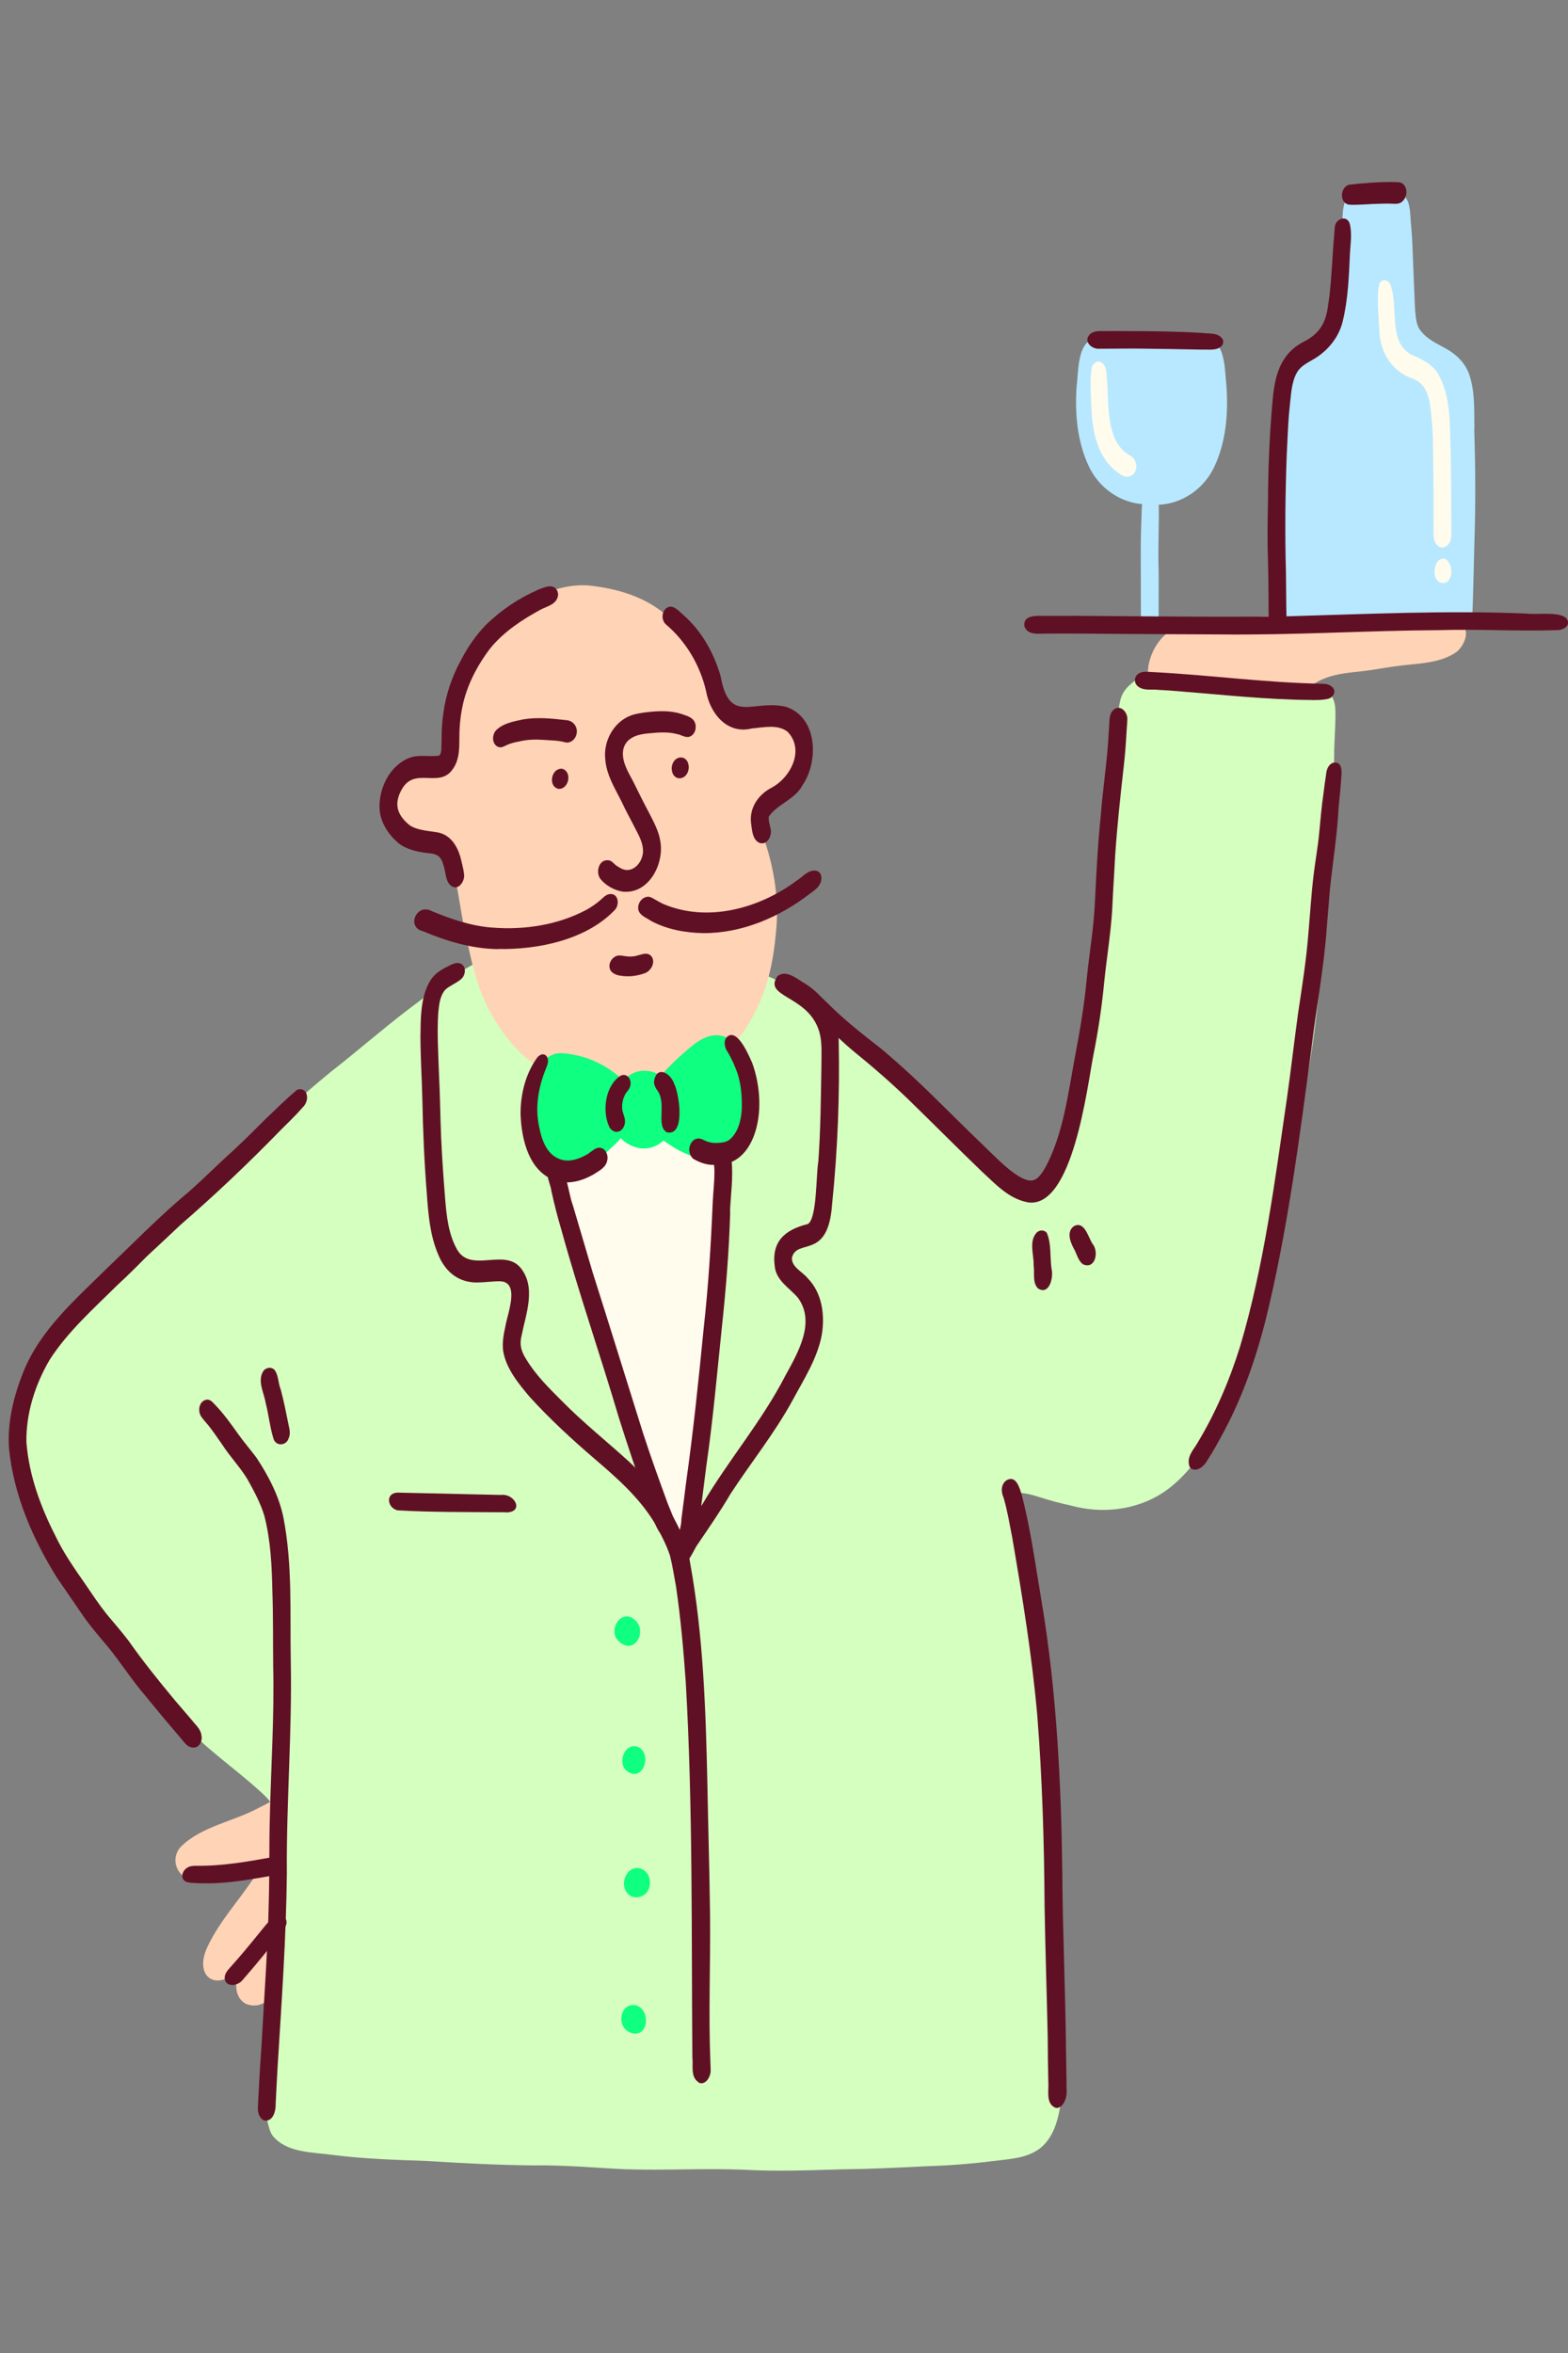 <svg width="366" height="549" viewBox="0 0 366 549" fill="none" xmlns="http://www.w3.org/2000/svg">
<rect x="0" y="0" width="366" height="549" fill="#808080" stroke="none"/>
<g clip-path="url(#clip0_774_2174)">
<path d="M70.258 418.368C87.694 423.827 76.345 450.066 68.545 459.786C65.727 462.975 62.396 469.709 57.29 467.485C54.394 465.759 54.908 461.948 56.013 459.273C50.689 464.966 45.131 461.373 48.385 454.312C51.436 447.748 56.651 442.553 60.356 436.41C55.344 436.814 50.486 439.256 45.427 438.696C41.488 438.494 39.511 433.906 42.158 430.935C46.89 426.191 54.238 425.056 60.076 421.976C62.816 420.561 66.319 419.13 67.237 415.895C68.685 412.349 71.425 415.942 70.242 418.352L70.258 418.368Z" fill="#FFD3B6"/>
<path d="M340.5 145.066C343.411 146.636 342.072 150.307 340.064 152.049C336.359 154.709 331.579 154.74 327.22 155.269C324.356 155.595 321.523 156.14 318.658 156.528C311.217 157.322 307.185 157.633 302.125 163.854C301.269 164.912 300.288 165.891 299.043 166.483C296.007 167.633 292.644 167.618 289.437 167.618C283.055 167.447 276.002 167.136 270.771 163.03C269.869 164.352 268.094 164.025 267.954 162.392C267.674 160.075 267.814 157.679 268.063 155.362C268.779 151.38 271.27 147.585 275.193 146.201C276.781 145.579 278.446 145.252 280.128 145.112C281.747 144.926 283.366 144.63 285.001 144.521C291.726 143.728 298.513 143.775 305.27 143.619C312.602 143.168 319.935 143.837 327.267 143.852C329.774 143.837 332.264 143.977 334.755 144.117C336.67 144.272 338.678 144.366 340.484 145.035L340.5 145.066Z" fill="#FFD3B6"/>
<path d="M310.703 162.267C311.777 163.698 311.73 165.674 311.715 167.369C311.684 169.78 311.513 172.19 311.435 174.601C311.388 180.931 311.341 187.277 310.719 193.592C309.925 203.219 309.208 212.847 308.648 222.49C307.807 233.906 306.437 245.275 304.196 256.505C302.001 267.299 300.288 278.186 298.124 288.98C295.96 299.603 293.609 310.273 289.484 320.336C288.254 323.555 287.102 326.821 285.514 329.901C282.525 335.982 279.085 342.063 273.838 346.481C267.284 352.08 258.177 353.526 249.973 351.271C247.482 350.742 245.022 350.089 242.609 349.296C240.539 348.689 238.313 347.958 236.164 348.534C235.853 349.436 236.195 350.4 236.382 351.302C237.192 354.475 238.11 357.601 238.904 360.79C239.496 363.216 239.963 365.689 240.43 368.146C242.5 379.205 243.419 390.419 244.898 401.555C245.396 407.714 245.956 413.857 246.408 420.001C246.859 430.453 246.47 440.936 247.124 451.388C247.295 455.929 247.202 460.502 247.7 465.012C248.229 469.212 248.541 473.411 248.478 477.642C248.541 481.452 248.385 485.263 247.84 489.027C247.248 493.397 246.423 498.265 242.827 501.205C239.698 503.631 235.526 503.74 231.758 504.222C226.294 504.922 220.814 505.295 215.319 505.466C209.061 505.777 202.818 506.088 196.544 506.151C188.853 506.368 181.147 506.68 173.457 506.228C164.163 505.886 154.962 506.431 145.715 506.12C138.647 505.777 131.579 505.109 124.496 505.233C116.261 505.14 108.041 504.735 99.837 504.207C92.442 503.942 85.032 503.724 77.683 502.791C72.889 502.107 66.973 502.371 63.626 498.296C63.159 497.643 62.925 496.896 62.723 496.119C61.976 493.568 61.867 490.908 62.147 488.28C62.458 484.205 62.91 480.13 63.408 476.071C63.922 471.809 64.108 467.532 64.28 463.239C64.684 456.971 65.027 450.688 65.354 444.404C65.572 440.329 65.79 436.239 65.618 432.148C65.587 428.384 65.291 424.511 63.563 421.105C62.692 419.706 61.462 418.617 60.248 417.528C55.25 413.049 49.786 409.176 44.975 404.51C34.187 394.26 23.85 383.186 16.72 370.028C11.769 361.085 6.258 352.033 5.169 341.644C4.593 336.962 4.359 332.125 5.854 327.583C9.263 318.407 15.646 310.708 21.982 303.382C28.131 296.648 34.358 289.991 40.897 283.63C45.147 279.493 49.475 275.449 53.662 271.249C61.197 263.908 68.997 256.847 77.123 250.159C83.257 245.384 89.095 240.252 95.275 235.539C101.066 231.184 106.873 226.611 113.427 223.454C114.766 222.708 116.743 221.401 117.304 223.454C122.254 221.51 127.578 220.934 132.856 220.888C136.063 220.779 139.254 220.67 142.461 220.717C151.942 220.546 161.267 222.303 170.39 224.745C177.909 226.627 184.899 230.189 191.438 234.295C195.221 236.908 198.91 239.692 202.413 242.662C208.718 248.433 214.011 255.214 220.285 261.015C222.278 262.975 224.177 265.028 226.123 267.034C229.283 270.409 232.459 273.847 236.585 276.071C238.562 277.097 241.115 278.575 243.279 277.315C244.68 276.102 245.24 274.204 245.972 272.556C248.245 266.661 249.739 260.502 250.782 254.296C252.526 242.274 254.846 230.36 256.667 218.353C258.193 207.279 259.656 196.174 260.17 185.006C260.434 180.356 260.575 175.721 260.808 171.071C261.042 168.255 260.808 165.347 261.727 162.641C262.178 161.428 263.003 160.385 263.999 159.577C264.747 158.923 265.541 158.146 266.599 158.177C267.814 158.192 269.012 158.317 270.211 158.504C273.527 158.955 276.859 159.266 280.206 159.515C287.772 160.292 295.462 160.743 302.95 160.51C305.581 160.541 308.897 159.981 310.781 162.221L310.703 162.267Z" fill="#D5FFBF"/>
<path d="M167.572 265.059C170.11 275.122 168.351 285.574 167.572 295.761C166.42 306.789 165.315 317.816 164.988 328.905C164.443 335.08 164.116 341.255 163.758 347.445C163.602 350.509 163.338 353.557 162.746 356.575C162.497 357.85 162.139 359.141 161.439 360.245C160.053 362.532 157.998 362.469 156.519 360.199C153.873 355.362 152.145 350.058 150.245 344.894C147.194 336.698 144.501 328.377 142.134 319.947C137.807 306.182 133.837 292.293 130.754 278.186C129.602 272.307 129.774 266.21 130.708 260.3C131.112 257.983 134.895 243.005 138.258 248.028C143.286 244.918 150.043 242.88 155.476 246.146C162.015 250.377 165.735 257.687 167.572 265.075V265.059Z" fill="#FFFBED"/>
<path d="M185.506 173.544C186.814 178.521 184.666 183.933 180.961 187.339C177.909 189.828 176.539 190.839 178.049 194.898C180.447 201.571 181.739 208.679 181.272 215.786C180.82 221.79 179.918 227.825 177.536 233.393C174.624 240.252 169.907 246.582 163.369 250.299C157.531 253.736 150.634 255.401 143.878 254.81C138.227 254.156 132.482 253.052 127.501 250.175C120.978 246.411 116.167 240.221 113.1 233.424C111.201 229.318 110.205 224.901 109.224 220.515C108.539 217.653 107.994 214.76 107.512 211.867C106.686 207.388 106.297 202.488 103.37 198.771C102.452 197.714 101.051 197.387 99.696 197.371C97.408 197.2 94.979 196.625 93.298 194.976C90.916 192.628 90.387 188.91 91.041 185.737C91.819 182.674 93.796 179.781 96.614 178.256C97.797 177.634 99.152 177.323 100.475 177.245C102.234 177.074 104.227 177.494 105.799 176.499C106.375 176.032 106.313 175.177 106.375 174.508C106.344 170.791 106.375 166.42 106.982 162.936C107.854 156.839 110.111 150.727 114.408 146.201C116.541 143.961 119.063 142.079 121.912 140.851C126.862 138.207 132.545 135.936 138.242 136.698C149.778 138.129 157.609 142.748 162.917 153.262C164.116 155.377 165.206 157.555 166.062 159.841C166.996 161.848 167.961 166.607 169.752 167.68C172.616 168.007 175.481 166.84 178.361 167.229C181.77 167.633 184.697 170.231 185.522 173.544H185.506Z" fill="#FFD3B6"/>
<path d="M344.112 100.086C344.392 108.858 344.454 117.63 344.158 126.402C344.034 131.363 343.925 136.154 343.769 141.162C343.722 142.048 343.691 142.982 343.645 143.884C343.645 144.739 343.598 145.672 342.944 146.325C342.586 146.683 342.181 146.823 341.776 146.823C340.624 146.823 339.488 145.61 339.441 144.428C339.441 144.335 339.441 144.226 339.441 144.132C339.145 144.179 338.819 144.164 338.46 144.07C334.242 144.024 330.054 143.339 325.835 143.277C321.585 143.168 317.397 144.086 313.209 144.583C311.933 144.661 310.656 144.63 309.395 144.599C307.294 144.537 305.208 144.848 303.106 144.723C303.09 144.723 303.059 144.723 303.044 144.723C302.795 145.766 301.783 146.714 300.771 146.714C300.366 146.714 299.961 146.559 299.603 146.217C298.949 145.563 298.903 144.646 298.903 143.775C298.856 142.888 298.825 141.955 298.778 141.053C298.607 136.029 298.513 131.239 298.389 126.293C298.093 117.521 298.171 108.749 298.436 99.977C298.529 95.855 298.249 91.609 299.525 87.643C300.288 85.077 302.156 82.993 304.414 81.624C306.655 80.24 309.255 79.306 310.921 77.144C312.011 75.869 312.089 74.127 312.26 72.525C312.415 69.943 312.478 67.377 312.602 64.795C312.805 60.72 312.836 56.63 313.209 52.555C313.443 50.688 313.303 48.729 313.972 46.94C314.035 46.8 314.097 46.66 314.175 46.52C314.252 46.256 314.377 46.007 314.548 45.805C316.572 43.938 319.499 44.203 322.036 44.14C323.718 44.125 325.586 43.923 327.018 44.98C327.314 45.167 327.594 45.447 327.843 45.742C327.859 45.742 327.89 45.742 327.905 45.742C328.092 46.022 328.264 46.318 328.419 46.613C328.45 46.675 328.481 46.722 328.513 46.784C328.559 46.878 328.606 46.971 328.637 47.064C328.746 47.344 328.84 47.64 328.902 47.935C328.933 48.029 328.949 48.122 328.964 48.231C329.26 49.677 329.213 51.202 329.384 52.664C329.758 56.739 329.789 60.813 329.992 64.904C330.116 67.486 330.178 70.068 330.334 72.634C330.505 74.22 330.583 75.978 331.673 77.253C333.339 79.415 335.923 80.348 338.18 81.733C340.438 83.117 342.306 85.186 343.069 87.752C344.33 91.718 344.065 95.98 344.158 100.086H344.112Z" fill="#B7E8FF"/>
<path d="M286.293 90.365C286.713 96.617 286.153 103.134 283.459 108.873C281.109 113.943 276.049 117.552 270.429 117.77C269.682 117.863 268.966 117.863 268.343 117.707C267.969 117.723 267.565 117.707 267.16 117.645C261.524 117.443 256.48 113.819 254.13 108.749C251.436 103.009 250.876 96.493 251.296 90.24C251.701 87.161 251.483 81.219 254.363 79.462C255.951 79.135 257.57 78.964 259.22 78.886C259.36 78.886 259.516 78.855 259.656 78.84C266.599 78.14 273.62 78.155 280.548 79.042C280.906 79.088 281.264 79.166 281.607 79.291C282.152 79.368 282.696 79.462 283.241 79.571C286.121 81.328 285.903 87.269 286.308 90.349L286.293 90.365Z" fill="#B7E8FF"/>
<path d="M267.004 146.341C266.35 145.688 266.288 144.754 266.304 143.868C266.304 142.717 266.304 141.566 266.304 140.415C266.319 133.805 266.163 127.21 266.444 120.6C266.506 118.951 266.522 117.287 266.833 115.67C266.942 114.892 267.144 114.13 267.751 113.601C268.935 112.575 270.367 113.726 270.413 115.094C270.663 121.113 270.242 127.148 270.445 133.183C270.491 136.387 270.429 139.575 270.445 142.779C270.445 143.961 270.585 145.299 269.697 146.216C269.012 147.025 267.751 147.15 267.02 146.341H267.004Z" fill="#B7E8FF"/>
<path d="M173.239 246.084C175.356 250.004 176.041 254.561 175.761 258.978C175.543 264.297 173.068 271.265 166.654 270.798C162.715 270.534 158.948 268.979 155.741 266.708C155.445 266.506 155.165 266.319 154.869 266.117C153.483 267.392 151.677 268.139 149.56 267.937C147.645 267.657 146.073 266.786 144.89 265.573C143.831 266.895 142.399 267.983 141.231 269.212C137.775 272.369 132.109 276.335 127.781 272.447C123.687 268.434 123.484 258.838 124.372 253.457C124.885 249.973 126.847 245.742 130.894 245.711C136.156 245.991 141.263 248.168 145.123 251.761C145.232 251.87 145.341 251.979 145.466 252.072C146.338 251.264 147.287 250.517 148.393 250.144C150.37 249.49 152.534 249.864 154.246 250.968C156.799 248.044 160.115 245.167 161.532 244.031C166.062 240.283 170.483 240.61 173.255 246.084H173.239Z" fill="#0FFF80"/>
<path d="M144.438 382.938C141.823 380.636 144.703 375.379 147.926 377.727C151.46 380.356 148.097 386.453 144.438 382.938Z" fill="#0FFF80"/>
<path d="M146.587 413.406C143.925 411.789 145.622 406.439 148.875 407.574C152.269 409.02 150.276 415.724 146.587 413.406Z" fill="#0FFF80"/>
<path d="M146.478 441.76C144.252 439.272 146.805 434.419 150.136 436.239C152.004 437.359 152.254 440.298 150.728 441.807C149.591 442.88 147.505 443.082 146.478 441.76Z" fill="#0FFF80"/>
<path d="M146.96 474.173C143.753 472.727 144.734 467.174 148.471 467.874C152.113 469.025 151.319 476.009 146.96 474.173Z" fill="#0FFF80"/>
<path d="M261.042 110.319C255.982 106.82 254.939 100.396 254.721 94.673C254.612 91.764 254.41 88.809 254.783 85.916C254.986 84.999 255.826 84.066 256.838 84.439C258.348 85.076 258.255 87.005 258.364 88.374C258.8 93.257 258.333 98.592 260.575 103.072C261.228 104.145 262.054 105.14 263.097 105.871C263.673 106.245 264.311 106.509 264.7 107.1C266.475 109.853 263.657 112.761 261.057 110.304L261.042 110.319Z" fill="#FFFBED"/>
<path d="M335.16 126.837C334.257 125.375 334.709 123.571 334.6 121.953C334.6 117.365 334.615 112.777 334.522 108.204C334.475 104.643 334.522 101.05 334.148 97.504C333.79 94.144 333.572 89.789 329.883 88.405C325.072 86.772 322.348 82.635 321.99 77.658C321.881 75.558 321.071 66.817 322.254 65.775C323.344 64.671 324.636 65.946 324.776 67.159C326.38 72.276 323.951 80.395 329.976 82.992C332.093 83.879 334.164 84.999 335.503 86.943C338.85 92.371 338.336 99.261 338.632 105.42C338.741 111.424 338.756 117.427 338.756 123.431C338.725 124.224 338.865 125.033 338.663 125.811C338.336 127.521 336.281 128.626 335.191 126.853L335.16 126.837Z" fill="#FFFBED"/>
<path d="M335.331 135.22C334.833 134.489 334.787 133.603 334.895 132.747C335.036 130.756 337.153 129.155 338.32 131.472C338.912 132.592 338.99 134.132 338.289 135.22C337.635 136.309 336.001 136.309 335.347 135.22H335.331Z" fill="#FFFBED"/>
<path d="M145.419 208.056C143.411 207.73 141.434 206.657 140.142 205.07C139.005 203.546 139.721 200.513 141.963 200.715C142.57 200.762 143.053 201.182 143.442 201.617C143.894 202.022 144.423 202.333 144.952 202.613C147.754 204.075 150.245 200.98 150.09 198.32C149.981 196.08 148.657 194.152 147.708 192.192C147.085 190.963 146.416 189.766 145.808 188.537C144.143 184.804 141.59 181.351 141.278 177.152C140.811 172.999 143.177 168.52 147.147 166.98C148.377 166.514 149.685 166.327 150.992 166.171C153.655 165.86 156.41 165.736 159.01 166.56C160.146 166.98 161.594 167.276 162.155 168.473C162.7 169.655 162.295 171.351 161.018 171.864C159.991 172.237 159.072 171.444 158.076 171.288C155.865 170.682 153.561 170.9 151.319 171.117C148.922 171.32 146.307 172.019 145.544 174.601C144.874 177.37 146.587 180.045 147.832 182.409C149.031 184.82 150.199 187.231 151.475 189.595C152.549 191.71 153.748 193.841 154.122 196.22C155.102 201.493 151.491 208.616 145.435 208.041L145.419 208.056Z" fill="#601024"/>
<path d="M116.323 174.29C114.782 173.684 114.782 171.459 115.809 170.371C117.459 168.738 119.904 168.318 122.099 167.851C125.415 167.291 128.824 167.633 132.14 168.022C134.195 168.131 135.269 170.309 134.273 172.051C133.79 172.921 132.747 173.513 131.766 173.155C129.96 172.704 128.575 172.782 126.893 172.626C124.994 172.486 123.095 172.548 121.242 172.984C120.121 173.186 119.016 173.466 118.004 173.964C117.506 174.259 116.914 174.492 116.338 174.275L116.323 174.29Z" fill="#601024"/>
<path d="M130.334 184.058C128.077 183.544 128.528 179.827 130.645 179.392C131.003 179.314 131.361 179.345 131.688 179.547C133.557 180.683 132.56 184.244 130.334 184.058Z" fill="#601024"/>
<path d="M156.784 179.221C156.939 176.094 160.722 175.737 160.769 179.096C160.613 182.222 156.83 182.58 156.784 179.221Z" fill="#601024"/>
<path d="M116.307 221.448C110.205 221.386 104.289 219.613 98.7 217.264C96.879 216.86 96.178 215.18 97.081 213.562C97.969 212.1 99.416 211.836 100.864 212.614C105.363 214.464 110.018 216.066 114.891 216.424C122.41 217.015 130.225 215.833 136.919 212.256C138.056 211.618 139.13 210.887 140.111 210.032C140.702 209.534 141.216 208.927 141.963 208.679C144.283 208.025 144.843 211.058 143.411 212.411C136.764 219.302 125.57 221.603 116.292 221.417L116.307 221.448Z" fill="#601024"/>
<path d="M164.163 217.715C159.96 217.637 155.632 216.86 151.911 214.838C150.868 214.107 149.342 213.64 149 212.271C148.751 210.949 149.638 209.487 150.993 209.254C151.693 209.13 152.254 209.503 152.814 209.83C153.452 210.203 154.091 210.561 154.76 210.887C165.159 215.335 177.287 211.96 186.02 205.428C187.406 204.573 188.604 202.924 190.41 203.142C192.014 203.406 191.983 205.412 191.235 206.501C190.753 207.341 189.928 207.854 189.18 208.414C182.05 213.951 173.317 217.746 164.178 217.715H164.163Z" fill="#601024"/>
<path d="M144.781 227.653C143.753 227.482 142.539 227 142.306 225.865C141.994 224.481 143.146 222.956 144.579 222.925C145.575 222.972 146.556 223.299 147.568 223.159C149.109 223.159 151.117 221.619 152.207 223.345C152.939 224.698 151.973 226.394 150.697 227C148.844 227.7 146.774 227.996 144.812 227.638L144.781 227.653Z" fill="#601024"/>
<path d="M105.208 206.61C103.915 205.474 104.087 203.546 103.557 202.037C102.966 199.673 101.969 199.175 99.634 199.02C97.315 198.724 94.902 198.196 93.018 196.734C90.745 194.805 88.924 192.083 88.612 189.066C88.27 184.275 90.745 178.832 95.338 176.919C97.641 175.908 100.148 176.67 102.53 176.297C102.826 175.954 102.981 175.503 102.997 175.052C103.075 173.824 103.059 172.595 103.09 171.366C103.121 169.811 103.23 168.24 103.448 166.7C104.009 162.174 105.488 157.819 107.698 153.838C109.24 150.898 111.139 148.098 113.49 145.734C117.024 142.281 121.242 139.482 125.773 137.522C126.909 137.133 128.186 136.433 129.369 137.04C130.1 137.507 130.443 138.455 130.178 139.295C129.68 141.068 127.672 141.473 126.224 142.219C121.896 144.568 117.662 147.352 114.502 151.178C111.372 155.253 108.897 159.997 107.901 165.067C107.371 167.633 107.2 170.262 107.216 172.875C107.216 175.146 107.076 177.525 105.69 179.438C102.577 184.058 96.848 178.801 93.812 184.12C91.85 187.557 92.66 190.17 95.68 192.596C97.595 193.778 99.899 193.825 102.063 194.198C105.301 194.758 106.951 197.698 107.636 200.637C107.901 201.788 108.243 202.955 108.337 204.137C108.461 205.739 106.889 207.963 105.239 206.625L105.208 206.61Z" fill="#601024"/>
<path d="M177.333 196.687C175.59 195.956 175.543 193.639 175.309 192.021C174.889 188.506 176.96 185.458 179.995 183.84C184.541 181.507 187.935 174.912 183.81 170.713C181.49 168.924 178.19 169.733 175.496 169.966C169.69 171.413 165.704 166.405 164.801 161.194C163.369 155.129 160.115 149.623 155.336 145.594C154.371 144.599 154.433 142.857 155.476 141.939C157.033 140.648 158.621 142.81 159.773 143.712C163.929 147.476 166.685 152.5 168.226 157.835C170.266 169.204 175.777 163.045 183.498 164.927C190.846 167.369 191.142 177.619 187.328 183.202C185.6 186.515 181.428 187.635 179.466 190.497C179.31 191.554 179.746 192.55 179.918 193.576C180.151 195.054 179.108 197.216 177.364 196.687H177.333Z" fill="#601024"/>
<path d="M163.026 485.807C161.096 484.547 161.859 481.872 161.61 479.928C161.376 450.781 161.75 421.588 160.069 392.456C159.539 385.006 158.885 377.556 157.796 370.168C157.36 367.742 156.971 365.3 156.379 362.921C155.445 360.152 154.044 357.555 152.612 355.035C149.078 349.311 143.987 344.817 138.927 340.493C133.572 335.904 128.357 331.114 123.609 325.888C120.978 322.746 118.129 319.325 117.444 315.188C117.195 313.243 117.553 311.315 117.973 309.433C118.393 306.68 121.476 299.168 116.79 298.95C115.124 298.919 113.474 299.183 111.808 299.214C107.153 299.448 103.884 296.772 102.234 292.573C100.335 288.094 99.961 283.179 99.619 278.388C99.043 271.187 98.731 263.971 98.591 256.754C98.482 251.823 98.155 246.909 98.14 241.994C98.186 238.37 98.14 234.653 99.323 231.184C99.774 229.893 100.413 228.587 101.378 227.591C102.421 226.518 103.76 225.849 105.083 225.196C105.581 224.947 106.079 224.745 106.655 224.683C108.913 224.605 109.006 227.483 107.48 228.571C106.391 229.458 105.021 229.955 103.962 230.889C102.67 232.351 102.483 234.435 102.296 236.301C101.985 241.014 102.312 245.944 102.468 250.626C102.717 255.525 102.763 260.44 102.966 265.355C103.184 270.114 103.511 274.873 103.9 279.633C104.227 283.645 104.647 287.829 106.624 291.422C109.753 297.161 117.615 291.189 121.476 295.761C125.228 300.35 122.768 306.509 121.74 311.641C121.211 313.788 121.663 315.296 122.815 317.116C124.979 320.724 127.983 323.711 130.941 326.666C135.938 331.767 141.543 336.231 146.82 341.022C150.946 344.879 154.744 349.203 157.313 354.257C159.057 357.492 160.551 360.868 161.065 364.538C164.163 381.538 164.739 398.895 165.113 416.144C165.299 426.316 165.611 436.503 165.735 446.691C165.86 458.278 165.346 469.881 165.829 481.468C165.844 482.463 166.031 483.474 165.611 484.407C165.253 485.434 164.178 486.507 163.042 485.885L163.026 485.807Z" fill="#601024"/>
<path d="M157.687 364.398C156.644 363.247 156.939 361.536 157.811 360.385C159.617 357.119 161.859 354.133 163.914 351.038C169.954 340.757 177.8 331.674 183.28 321.035C186.207 315.685 190.504 308.484 186.207 302.745C184.277 300.521 181.303 298.841 180.867 295.684C179.995 289.727 183.109 286.943 188.558 285.59C190.722 284.407 190.473 273.909 191.017 270.969C191.547 263.535 191.609 256.085 191.734 248.65C191.702 245.68 192.045 242.554 190.893 239.754C187.951 232.242 178.127 232.537 181.474 227.778C183.514 226.067 186.191 228.525 188.028 229.567C192.527 232.382 195.625 237.343 195.766 242.678C196.03 255.463 195.532 268.294 194.224 281.017C193.306 294.144 186.067 288.778 184.853 293.428C184.712 295.637 187.281 296.695 188.511 298.219C191.951 301.703 192.59 306.929 191.796 311.579C190.737 317.038 187.639 321.813 185.039 326.65C180.836 334.365 175.325 341.193 170.53 348.518C168.164 352.578 165.486 356.435 162.855 360.308C161.61 361.987 160.364 366.498 157.687 364.398Z" fill="#601024"/>
<path d="M61.711 494.766C60.637 494.377 60.17 493.039 60.185 491.982C60.248 490.426 60.325 488.871 60.419 487.316C60.575 484.112 60.777 480.923 61.01 477.735C61.649 466.179 62.52 454.638 62.754 443.067C62.925 436.534 62.801 430.002 63.003 423.454C63.268 411.898 64.046 400.357 63.766 388.801C63.704 382.969 63.781 377.136 63.579 371.319C63.455 365.394 63.19 359.39 61.695 353.635C60.792 350.634 59.267 347.865 57.757 345.128C56.029 342.297 53.709 339.886 51.903 337.102C50.845 335.578 49.801 334.038 48.65 332.576C48.105 331.923 47.513 331.301 47.03 330.601C46.096 329.326 46.377 327.086 48.042 326.604C48.867 326.401 49.459 326.946 49.942 327.49C52.074 329.652 53.849 332.141 55.608 334.614C56.963 336.511 58.488 338.269 59.874 340.119C62.66 344.35 65.089 348.969 66.132 353.962C68.327 365.114 67.658 376.561 67.876 387.853C68.187 404.292 66.817 420.717 66.957 437.172C66.802 452.072 65.743 466.941 64.825 481.794C64.638 484.827 64.498 487.876 64.342 490.909C64.404 492.526 63.735 495.092 61.695 494.75L61.711 494.766Z" fill="#601024"/>
<path d="M63.89 335.842C63.003 333.105 62.754 330.181 62.022 327.381C61.649 325.002 60.045 322.295 61.4 320.009C61.96 319.06 63.346 318.811 64.108 319.651C65.043 320.958 64.918 322.762 65.541 324.24C66.272 326.961 66.802 329.714 67.362 332.467C67.596 333.478 67.845 334.582 67.378 335.578C66.864 337.273 64.591 337.538 63.875 335.827L63.89 335.842Z" fill="#601024"/>
<path d="M44.929 407.73C43.808 407.652 43.139 406.688 42.485 405.894C39.605 402.535 36.787 399.191 34.047 395.8C30.918 392.223 28.1 387.775 25.173 384.213C23.009 381.647 20.799 379.112 18.93 376.312C17.078 373.59 15.21 370.899 13.357 368.193C7.644 359.079 3.223 348.876 2.117 338.098C1.65 331.907 3.191 325.702 5.495 319.994C9.45 310.195 17.701 303.118 25.033 295.855C30.7 290.458 36.195 284.843 42.127 279.71C45.972 276.569 49.397 273.038 53.008 269.756C56.106 266.972 59.002 264.048 61.944 261.124C64.358 258.854 66.693 256.474 69.246 254.359C70.086 253.799 71.285 254.265 71.55 255.245C71.923 256.396 71.472 257.578 70.631 258.402C69.012 260.253 67.237 261.964 65.494 263.691C58.006 271.389 50.253 278.746 42.173 285.745C39.511 288.265 36.818 290.769 34.14 293.257C31.945 295.482 29.735 297.69 27.43 299.805C21.873 305.311 15.895 310.599 11.614 317.225C8.204 323.011 6.056 329.745 6.165 336.48C6.756 344.179 9.45 351.536 12.952 358.379C14.867 362.423 17.452 366.062 19.989 369.717C21.577 372.05 23.134 374.399 24.893 376.607C26.637 378.676 28.411 380.729 30.046 382.875C33.393 387.65 37.176 392.332 40.866 396.765C42.344 398.522 43.87 400.233 45.334 402.006C46.127 402.893 46.953 403.81 47.046 405.054C47.279 406.361 46.408 407.932 44.929 407.73Z" fill="#601024"/>
<path d="M47.357 439.412C46.61 439.412 45.878 439.38 45.131 439.318C44.322 439.256 43.341 439.272 42.812 438.541C42.189 437.67 42.749 436.394 43.574 435.865C44.275 435.337 45.131 435.321 45.972 435.321C51.965 435.399 57.85 434.341 63.735 433.284C67.487 433.05 66.303 437.467 63.299 437.67C58.021 438.556 52.728 439.567 47.357 439.396V439.412Z" fill="#601024"/>
<path d="M52.51 461.948C52.215 460.844 52.962 459.88 53.662 459.118C54.316 458.371 54.97 457.64 55.624 456.893C57.803 454.374 59.921 451.73 62.022 449.163C62.91 448.199 63.828 446.986 65.26 446.97C66.163 446.908 66.957 447.655 66.879 448.572C66.879 449.303 66.366 449.957 65.945 450.501C64.093 452.85 62.334 455.276 60.388 457.547C59.173 459.055 57.881 460.486 56.636 461.964C55.671 463.224 53.102 463.83 52.495 461.933L52.51 461.948Z" fill="#601024"/>
<path d="M239.698 280.473C235.401 279.633 232.257 276.164 229.159 273.318C223.476 267.859 217.934 262.26 212.283 256.769C208.033 252.648 203.565 248.775 198.973 245.058C196.933 243.331 194.972 241.527 193.15 239.583C191.329 237.654 189.725 235.446 187.686 233.751C186.285 232.475 184.666 231.48 183.296 230.158C183.171 230.049 183.047 229.956 182.907 229.847C182.502 229.536 182.455 228.867 182.782 228.494C182.984 228.245 183.327 228.214 183.592 228.369C185.273 228.96 187.001 229.489 188.558 230.375C190.223 231.324 191.671 232.6 193.057 233.937C196.933 237.872 201.292 241.263 205.636 244.653C210.866 249.008 215.77 253.705 220.596 258.496C224.333 262.198 228.1 265.884 231.899 269.539C233.658 271.234 235.448 272.929 237.503 274.267C241.021 276.444 242.204 275.527 244.135 272.167C248.198 264.375 249.257 255.478 250.845 246.955C252.043 240.703 253.118 234.435 253.694 228.089C254.27 222.506 255.219 216.937 255.531 211.323C255.889 204.23 256.216 197.154 256.963 190.092C257.368 184.649 258.193 179.236 258.613 173.793C258.706 172.548 258.769 171.304 258.847 170.06C259.049 168.473 258.66 166.436 260.185 165.409C261.727 164.476 263.174 166.249 263.143 167.758C263.112 168.831 262.988 169.904 262.941 170.962C262.801 173.622 262.598 176.281 262.287 178.941C261.509 185.846 260.761 192.752 260.294 199.689C260.092 203.873 259.781 208.041 259.609 212.225C259.267 217.84 258.333 223.392 257.757 228.991C257.212 234.762 256.356 240.485 255.219 246.162C253.756 253.659 250.362 282.432 239.729 280.504L239.698 280.473Z" fill="#601024"/>
<path d="M246.454 491.811C243.979 490.909 244.882 487.674 244.695 485.62C244.617 482.137 244.571 478.637 244.555 475.153C244.337 465.043 243.995 454.934 243.824 444.824C243.73 429.971 243.294 415.117 242.127 400.311C240.897 386.359 238.639 372.533 236.273 358.721C235.65 355.626 235.152 352.5 234.265 349.467C233.658 348.114 233.58 346.372 234.903 345.408C237.16 344.023 238.017 347.196 238.499 348.814C240.632 357.01 241.722 365.44 243.154 373.792C246.657 394.743 247.7 416.019 247.965 437.234C248.042 450.89 248.696 464.53 248.821 478.17C248.867 481.499 248.945 484.827 248.976 488.156C248.992 489.68 248.074 491.951 246.454 491.826V491.811Z" fill="#601024"/>
<path d="M242.251 300.583C240.928 299.167 241.551 296.99 241.27 295.217C241.348 292.728 240.103 289.649 241.971 287.596C242.609 286.943 243.746 286.912 244.337 287.643C245.443 290.162 245.053 293.273 245.443 296.01C245.972 297.97 244.944 302.371 242.236 300.583H242.251Z" fill="#601024"/>
<path d="M252.822 294.999C251.592 294.144 251.327 292.433 250.58 291.189C249.755 289.649 248.945 287.316 250.673 286.087C253.149 284.765 254.005 288.669 255.001 290.193C256.542 291.966 255.733 296.228 252.822 294.999Z" fill="#601024"/>
<path d="M277.979 342.608C277.559 342.235 277.481 341.628 277.466 341.099C277.419 339.388 278.68 338.113 279.474 336.729C283.771 329.636 287.024 321.984 289.484 314.083C295.088 295.17 297.579 275.496 300.428 256.007C301.347 249.553 302.078 243.082 302.966 236.628C303.9 230.329 304.927 224.03 305.41 217.668C305.815 213.142 306.079 208.616 306.624 204.106C307.013 200.886 307.605 197.682 307.916 194.463C308.212 191.337 308.477 188.195 308.928 185.084C309.115 183.576 309.317 182.067 309.551 180.558C309.644 179.438 310.174 178.163 311.404 177.914C313.194 177.743 313.241 179.781 313.1 181.071C312.945 183.498 312.711 185.924 312.462 188.35C312.151 194.681 311.123 200.933 310.454 207.232C310.189 210.249 309.971 213.267 309.707 216.284C309.053 225.772 307.231 235.119 306.126 244.56C303.262 265.884 300.537 287.3 295.369 308.204C293.111 316.992 290.169 325.499 285.95 333.509C284.596 336.06 283.226 338.595 281.638 341.006C280.937 342.204 279.303 343.526 277.964 342.592L277.979 342.608Z" fill="#601024"/>
<path d="M284.533 148.021C274.087 147.974 263.641 147.943 253.211 147.834C250.113 147.834 246.999 147.803 243.901 147.834C242.173 147.881 239.714 148.145 239.106 146.061C238.795 143.292 242.282 143.728 244.104 143.697C249.117 143.666 254.145 143.697 259.158 143.743C273.013 143.837 286.869 144.008 300.708 143.79C319.219 143.261 337.729 142.39 356.239 143.152C358.714 143.495 363.992 142.593 365.626 144.272C366.887 145.999 364.801 147.134 363.198 147.025C354.137 147.321 345.061 146.745 336.001 147.025C318.845 147.119 301.705 148.238 284.549 148.021H284.533Z" fill="#601024"/>
<path d="M142.228 262.944C140.484 259.304 141.263 253.223 144.89 250.968C146.275 250.315 147.35 251.699 147.178 253.005C147.116 253.83 146.618 254.405 146.135 254.996C145.357 256.209 145.046 257.765 145.295 259.196C145.59 260.3 146.213 261.482 145.699 262.633C145.092 264.406 143.146 264.593 142.212 262.944H142.228Z" fill="#601024"/>
<path d="M155.616 264.173C152.985 262.54 155.819 257.283 153.265 254.172C152.938 253.643 152.643 253.052 152.658 252.415C153.141 248.511 156.457 250.19 157.375 252.897C158.527 255.121 160.1 265.246 155.616 264.173Z" fill="#601024"/>
<path d="M130.147 275.62C123.5 273.738 121.694 265.915 121.507 259.849C121.507 255.292 122.659 250.595 125.321 246.862C125.975 245.913 127.236 245.54 127.781 246.8C128.186 247.717 127.641 248.759 127.314 249.615C125.679 253.752 124.885 258.294 125.804 262.695C126.38 265.712 127.454 269.227 130.599 270.425C132.607 271.234 134.864 270.534 136.67 269.554C137.713 269.025 138.351 268.248 139.348 267.859C141.107 267.377 142.15 269.352 141.714 270.861C141.387 272.447 139.753 273.225 138.507 274.033C136.016 275.464 132.996 276.351 130.147 275.604V275.62Z" fill="#601024"/>
<path d="M166.171 271.794C164.661 271.716 163.182 271.172 161.874 270.409C160.582 269.399 160.582 267.252 161.765 266.148C162.404 265.526 163.384 265.495 164.116 265.93C165.019 266.397 165.984 266.677 167.012 266.677C168.117 266.646 169.347 266.614 170.265 265.93C172.258 264.266 172.959 261.529 173.13 259.04C173.239 256.178 173.037 253.27 172.18 250.517C171.573 248.806 170.826 247.126 169.923 245.555C169.004 244.373 168.646 242.149 170.359 241.527C172.601 240.952 174.858 246.395 175.605 248.075C177.458 253.223 177.925 259.678 176.026 264.873C174.344 269.399 171.184 272.214 166.156 271.778L166.171 271.794Z" fill="#601024"/>
<path d="M155.274 358.441C153.141 358.239 152.082 352.313 151.148 350.478C148.766 344.101 146.525 337.335 144.485 330.881C140.142 316.183 135.098 301.718 131.035 286.943C130.147 283.988 129.4 281.001 128.73 278C128.528 276.273 127.423 274.593 127.905 272.851C128.17 271.918 129.275 271.125 130.225 271.623C132.436 273.567 132.654 278.419 133.712 281.204C135.253 286.461 136.81 291.718 138.367 296.975C142.321 309.371 146.229 322.062 150.121 334.442C151.88 339.855 153.81 345.205 155.772 350.556C156.597 352.951 159.539 357.866 155.274 358.441Z" fill="#601024"/>
<path d="M159.119 361.614C157.251 360.043 159.119 356.668 159.041 354.537C159.43 351.707 159.757 348.86 160.131 346.014C161.828 334.007 163.073 321.953 164.256 309.884C165.346 300.132 165.953 290.349 166.358 280.55C166.467 278.248 166.747 275.946 166.763 273.645C166.872 271.778 165.907 269.367 167.853 268.139C172.819 265.541 170.157 280.55 170.437 282.977C170.172 292.029 169.425 301.034 168.46 310.039C167.354 320.74 166.405 331.441 164.863 342.079C164.21 347.009 163.634 351.955 162.964 356.886C162.824 358.97 162.015 362.967 159.119 361.614Z" fill="#601024"/>
<path d="M117.973 352.842C117.615 352.827 117.257 352.827 116.899 352.842C116.961 352.842 116.992 352.842 117.023 352.842C108.944 352.764 100.833 352.858 92.8 352.391C90.371 351.831 89.904 348.347 92.8 348.254C100.817 348.425 108.835 348.612 116.852 348.798C120.277 348.363 122.472 352.982 117.958 352.873L117.973 352.842Z" fill="#601024"/>
<path d="M306.235 163.325C295.742 163.263 285.296 162.081 274.85 161.256C273.387 161.132 271.923 161.039 270.46 160.961C268.857 160.759 266.973 161.241 265.618 160.152C264.42 159.172 264.809 157.43 266.241 156.933C267.035 156.622 267.907 156.762 268.732 156.793C282.027 157.446 295.306 159.297 308.508 159.53C309.426 159.53 310.392 159.67 311.045 160.386C312.057 161.443 311.077 162.89 309.8 163.092C308.632 163.341 307.434 163.341 306.235 163.341V163.325Z" fill="#601024"/>
<path d="M315.342 47.764C312.633 47.904 312.587 43.814 314.875 43.098C318.3 42.709 321.787 42.445 325.259 42.476C326.053 42.538 326.987 42.352 327.594 43.005C328.653 44.109 328.435 45.991 327.345 46.987C326.785 47.547 326.006 47.593 325.243 47.547C324.154 47.484 322.939 47.5 321.912 47.547C319.732 47.578 317.537 47.826 315.358 47.78L315.342 47.764Z" fill="#601024"/>
<path d="M296.863 146.839C296.365 146.372 296.178 145.703 296.163 145.034C296.1 143.277 296.116 141.519 296.1 139.762C296.085 136.822 296.054 133.883 295.976 130.943C295.804 126.293 295.867 121.658 295.976 117.007C296.007 109.262 296.318 101.734 296.988 94.175C297.47 87.985 298.622 82.448 304.74 79.508C308.228 77.595 309.52 75.076 310.002 71.234C310.516 68.046 310.718 64.811 310.936 61.591C311.108 58.651 311.326 55.712 311.59 52.788C311.886 51.062 314.237 50.113 315.015 52.072C315.638 54.343 315.233 56.723 315.109 59.04C314.86 64.391 314.688 69.803 313.396 75.045C312.602 78.326 310.438 81.204 307.683 83.132C305.955 84.361 303.729 85.061 302.67 87.021C301.347 89.478 301.362 92.356 301.02 95.062C300.631 98.717 300.553 102.403 300.35 106.073C300.008 115.203 299.899 124.349 300.163 133.478C300.226 137.149 300.195 140.835 300.304 144.506C300.475 146.216 298.389 148.285 296.832 146.839H296.863Z" fill="#601024"/>
<path d="M280.657 81.577C275.535 81.453 270.024 81.391 264.965 81.328C262.1 81.359 259.236 81.328 256.371 81.375C254.768 81.375 252.931 79.695 254.254 78.171C255.001 77.253 256.278 77.222 257.368 77.253C259.158 77.222 261.602 77.253 263.237 77.253C268.981 77.253 274.741 77.331 280.486 77.673C282.12 77.907 284.347 77.518 285.359 79.104C285.608 79.54 285.561 80.115 285.296 80.535C284.238 81.935 282.183 81.499 280.641 81.577H280.657Z" fill="#601024"/>
</g>
<defs>
<clipPath id="clip0_774_2174">
<rect width="366" height="549" fill="white"/>
</clipPath>
</defs>
</svg>
